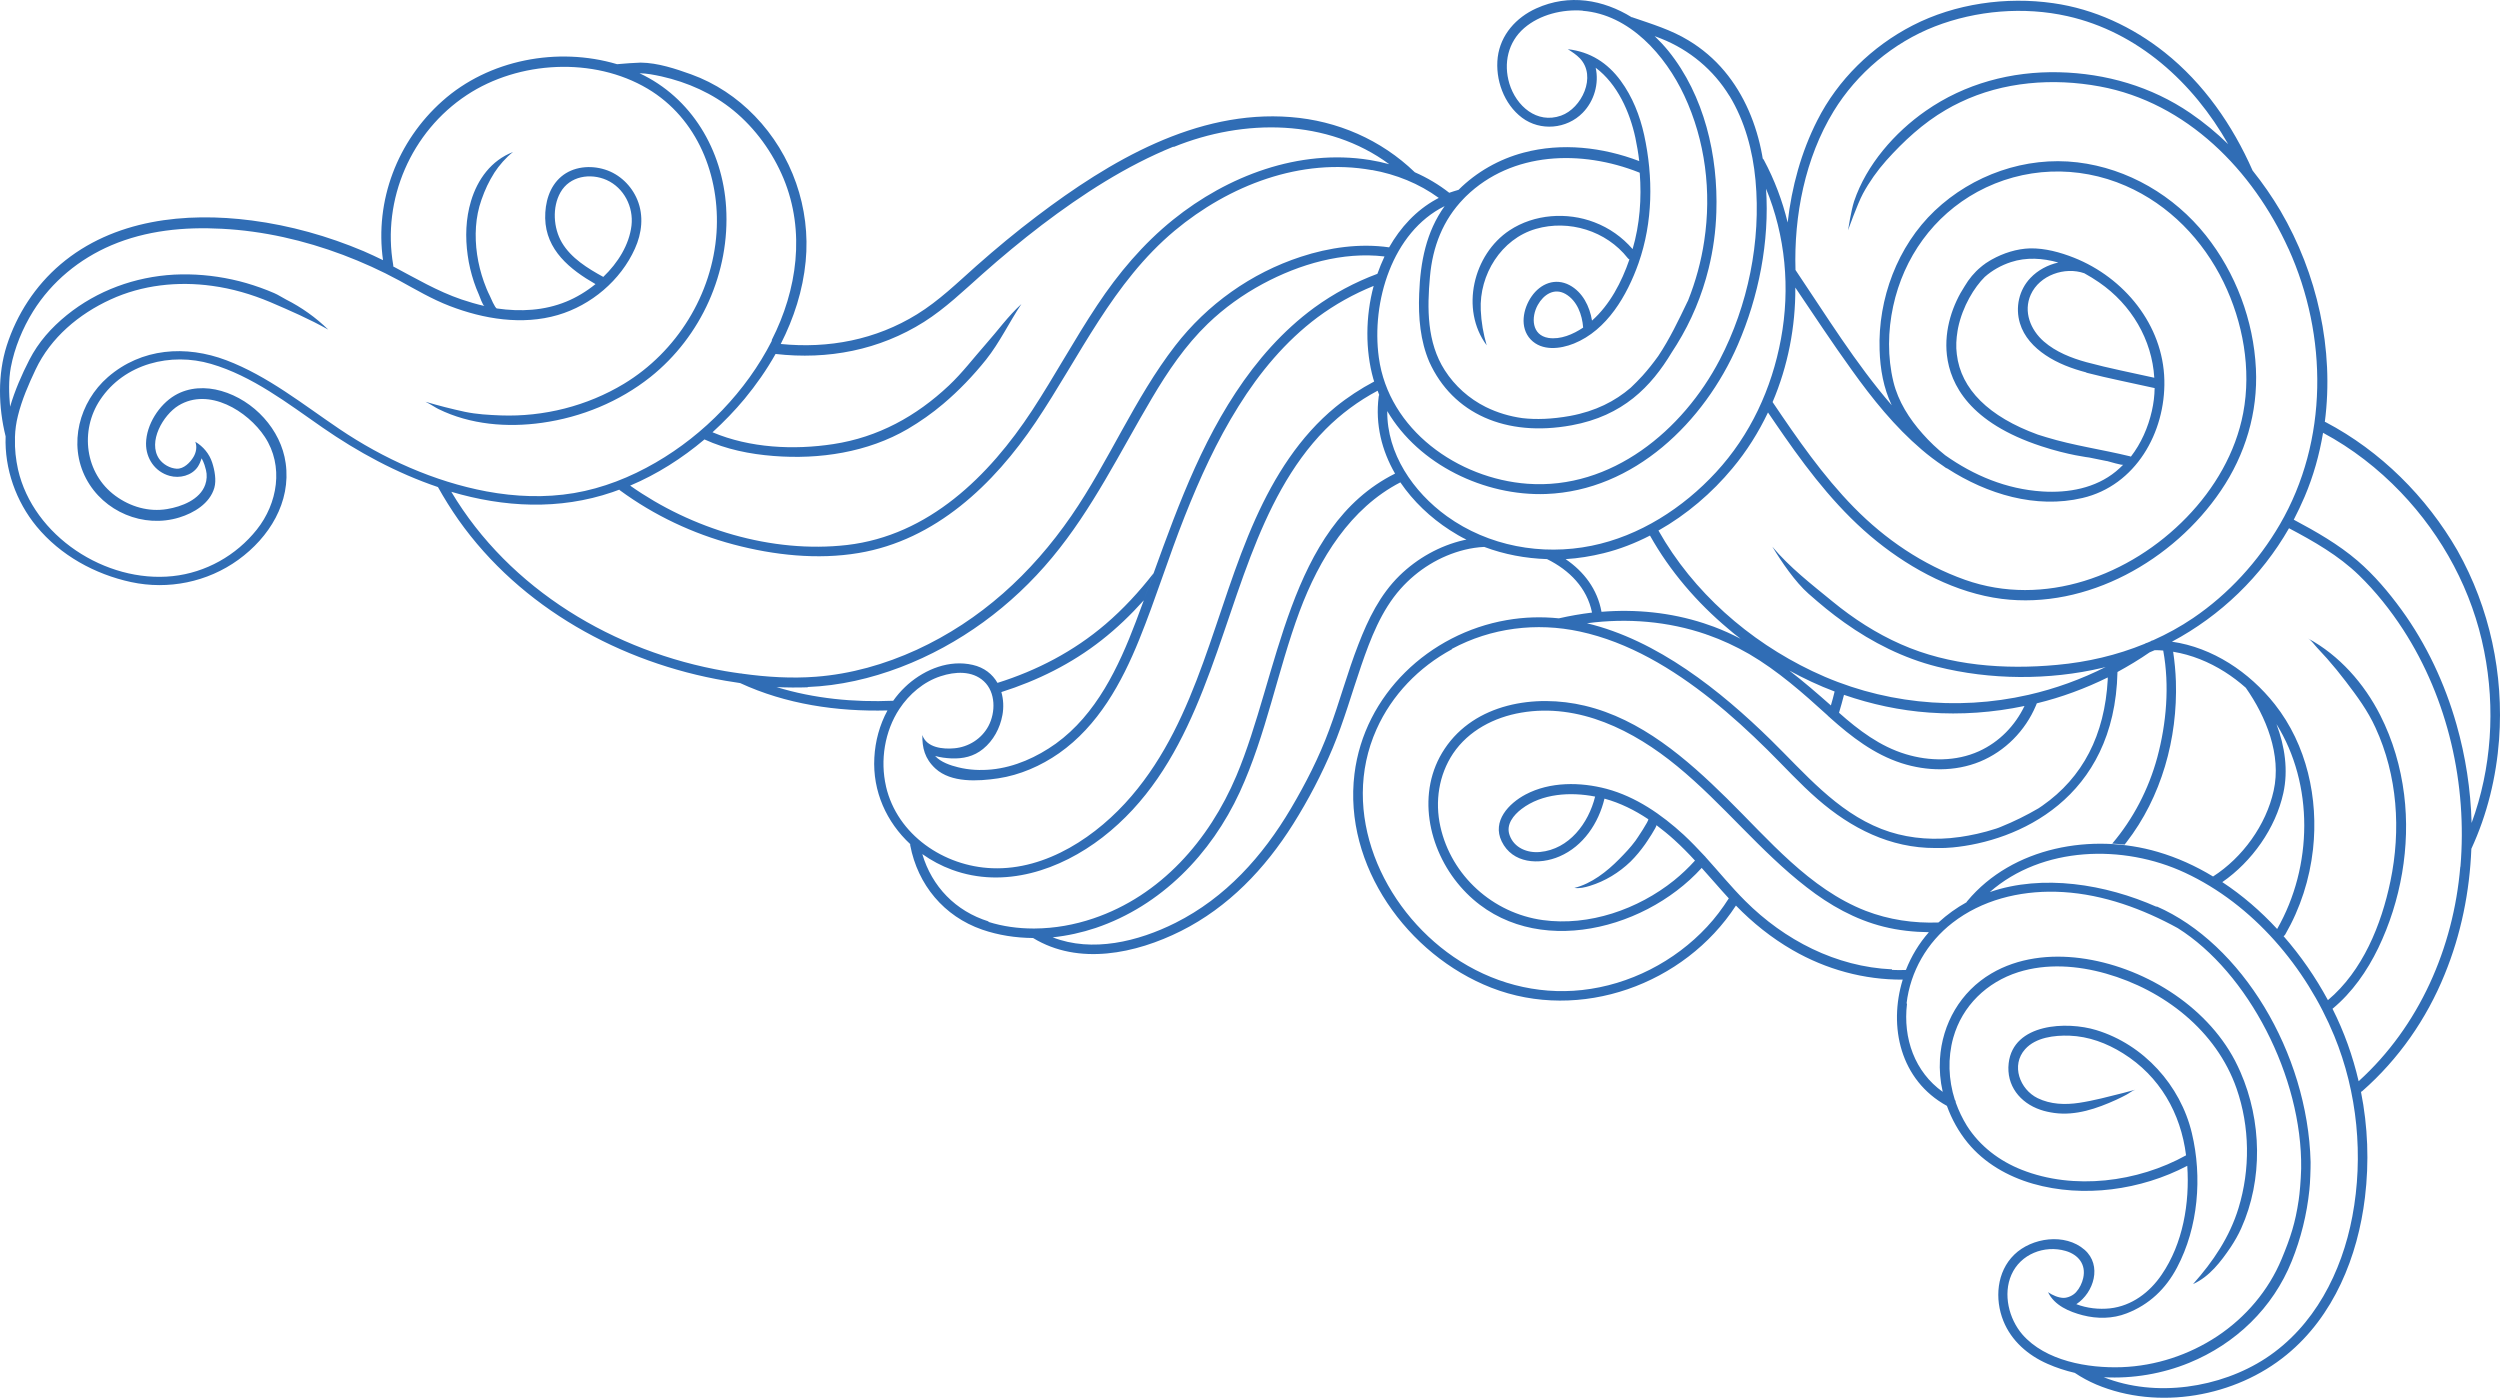 <svg width="334" height="187" viewBox="0 0 334 187" fill="none" xmlns="http://www.w3.org/2000/svg">
<path id="RIGHT_swirls" d="M280.061 184.97C279.055 184.54 278.087 184.016 277.193 183.416C275.942 183.121 274.729 182.731 273.552 182.209C270.952 181.07 268.725 179.152 267.647 176.468C266.473 173.538 266.751 169.915 269.1 167.625C271.45 165.334 275.893 164.697 278.501 166.973C280.861 169.042 279.751 172.689 277.396 174.24C278.819 174.78 280.409 174.959 281.903 174.797C284.796 174.474 287.206 172.657 288.798 170.296C291.646 166.144 292.556 160.736 292.219 155.753C286.034 158.999 278.34 160.075 271.609 158.149C268.254 157.186 265.1 155.388 262.868 152.655C261.684 151.203 260.746 149.523 260.109 147.745C253.86 144.319 252.279 137.146 254.204 130.878C249.057 130.913 243.977 129.526 239.474 126.922C236.682 125.311 234.151 123.281 231.921 120.984C225.049 131.531 211.099 136.593 199.222 131.954C188.047 127.575 179.45 115.654 180.956 103.399C182.265 92.795 190.933 84.642 201.291 82.847C203.653 82.432 205.98 82.379 208.272 82.609C209.726 82.277 211.201 82.021 212.694 81.84C212.028 78.528 209.647 76.155 206.685 74.697C203.808 74.603 200.966 74.073 198.291 73.067C197.383 73.111 196.514 73.25 195.701 73.445C192.376 74.264 189.38 76.123 187.108 78.678C184.535 81.577 183.104 85.321 181.861 88.931C180.599 92.597 179.546 96.358 178.056 99.931C176.585 103.448 174.792 106.872 172.77 110.089C169.008 116.067 164.123 121.199 157.768 124.389C151.733 127.406 144.118 129.031 138.019 125.319C135.691 125.297 133.399 124.953 131.199 124.191C126.115 122.424 122.605 118.202 121.604 112.921C121.603 112.864 121.603 112.826 121.603 112.769C118.461 109.853 116.559 105.752 116.812 101.22C116.93 99.002 117.52 96.837 118.567 94.915C111.832 95.094 104.975 94.079 98.882 91.258C98.237 91.168 97.575 91.059 96.93 90.95C82.949 88.562 69.558 81.204 61.266 69.47C60.273 68.055 59.354 66.583 58.511 65.073C53.011 63.215 47.769 60.369 43.092 57.122C38.434 53.893 33.716 50.229 28.199 48.618C22.833 47.043 16.599 48.564 13.377 53.419C10.642 57.532 11.344 63.252 15.413 66.238C17.41 67.703 19.875 68.425 22.332 68.01C24.241 67.694 26.714 66.767 27.419 64.754C27.642 64.126 27.675 63.425 27.519 62.8C27.247 61.684 27.018 61.439 26.941 61.231C26.811 61.63 26.644 62.029 26.419 62.372C25.613 63.553 23.989 63.943 22.662 63.573C20.709 63.036 19.485 61.244 19.51 59.235C19.549 56.732 21.253 54.067 23.364 52.821C25.249 51.708 27.5 51.636 29.567 52.229C33.908 53.469 37.549 57.387 38.166 61.875C38.902 67.102 35.963 71.803 31.84 74.788C27.716 77.773 22.482 78.833 17.517 77.767C12.665 76.72 8.069 74.192 4.882 70.328C2.135 66.992 0.591 62.624 0.751 58.301C-0.222 54.384 -0.327 50.044 0.895 46.188C2.248 41.971 4.72 38.182 8.088 35.316C15.162 29.316 24.768 28.302 33.631 29.455C38.764 30.122 43.826 31.547 48.589 33.561C49.462 33.934 50.317 34.346 51.171 34.757C50.057 26.803 53.087 18.86 59.087 13.511C65.294 7.953 74.516 6.222 82.442 8.576C83.653 8.454 84.769 8.408 84.769 8.408C85.052 8.387 85.317 8.367 85.601 8.365C87.891 8.387 90.299 9.205 92.329 9.93C95.573 11.102 98.462 13.035 100.844 15.502C105.818 20.642 108.327 27.809 107.637 34.922C107.266 38.791 106.062 42.515 104.307 45.957C110.707 46.596 117 45.397 122.521 41.986C125.442 40.184 127.885 37.798 130.443 35.525C133.058 33.214 135.749 30.977 138.535 28.873C148.23 21.529 159.821 14.645 172.43 15.64C178.678 16.128 184.504 18.666 189.019 23.014C190.67 23.742 192.228 24.66 193.636 25.769L193.579 25.769C193.994 25.634 194.428 25.479 194.863 25.362C197.25 22.977 200.304 21.25 203.552 20.394C208.652 19.032 214.106 19.659 219.001 21.521C218.88 20.479 218.703 19.438 218.488 18.416C217.745 14.971 216.093 11.229 213.183 9.05C213.651 11.17 212.986 13.506 211.445 15.071C209.321 17.246 205.785 17.554 203.35 15.732C200.916 13.91 199.739 10.601 200.097 7.642C200.474 4.644 202.559 2.337 205.238 1.124C209.652 -0.877 214.199 -0.036 218 2.307C218.057 2.307 218.113 2.307 218.17 2.344C220.712 3.218 223.291 3.996 225.59 5.402C227.395 6.489 229.032 7.881 230.386 9.502C233.057 12.687 234.674 16.637 235.42 20.708C235.44 20.859 235.479 21.01 235.499 21.181C235.557 21.237 235.614 21.294 235.652 21.369C237.07 24.013 238.13 26.831 238.831 29.726C239.367 24.983 240.64 20.312 242.788 16.089C245.532 10.649 250.119 6.183 255.531 3.398C261.207 0.478 268.031 -0.479 274.32 0.426C279.794 1.204 284.919 3.595 289.219 7.016C294.413 11.151 298.273 16.716 300.945 22.782C302.3 24.479 303.542 26.271 304.653 28.14C309.592 36.56 311.856 46.686 310.597 56.361C310.635 56.361 310.673 56.38 310.711 56.399C318.041 60.253 324.176 66.372 328.312 73.547C332.641 81.232 334.518 90.09 333.877 98.814C333.495 103.858 332.299 108.794 330.173 113.396C329.947 119.141 328.794 124.835 326.616 130.157C324.197 136.126 320.449 141.515 315.615 145.756C315.559 145.814 315.483 145.852 315.427 145.871C316.347 150.49 316.531 155.265 315.958 159.97C315.009 167.881 311.789 175.845 305.504 180.986C298.655 186.625 288.335 188.458 280.061 184.97ZM254.775 134.096C254.22 138.744 255.821 143.207 259.548 145.873C259.216 144.434 259.093 142.957 259.177 141.497C259.467 136.756 261.935 132.474 266.044 130.058C269.625 127.949 273.879 127.484 277.932 128.006C286.19 129.087 294.665 134.204 298.595 141.702C298.863 142.212 299.094 142.722 299.324 143.233C302.169 149.734 302.355 157.599 299.428 164.101C299.037 164.976 298.551 165.813 298.026 166.613C296.696 168.574 295.196 170.556 292.989 171.556C295.674 168.543 297.885 165.268 299.069 161.393C300.643 156.227 300.585 150.541 298.809 145.435C296.107 137.682 289.088 132.27 281.353 130.068C277.561 128.994 273.452 128.681 269.638 129.882C265.446 131.218 262.156 134.368 260.956 138.641C260.198 141.357 260.313 144.256 261.163 146.923C261.259 147.036 261.298 147.188 261.298 147.32C261.684 148.398 262.183 149.437 262.777 150.4C264.498 153.118 267.123 155.109 270.102 156.283C277.065 159.041 285.592 157.94 292.058 154.352C291.357 148.727 288.542 143.78 283.639 140.724C281.454 139.355 279.044 138.461 276.47 138.365C274.464 138.303 271.987 138.585 270.56 140.168C268.625 142.323 269.858 145.556 272.232 146.715C273.959 147.556 275.909 147.619 277.761 147.341C279.746 147.043 281.748 146.499 283.694 146.012C284.223 145.875 284.752 145.739 285.281 145.584C284.884 145.7 284.433 146.082 284.055 146.274C283.622 146.505 283.188 146.716 282.735 146.928C280.151 148.102 277.319 149.088 274.44 148.69C273.815 148.6 273.19 148.471 272.602 148.267C269.871 147.338 268.019 145.019 268.359 142.041C268.985 136.71 276.116 136.415 280.061 137.62C286.394 139.549 291.313 144.993 292.833 151.389C294.235 157.237 293.694 163.97 290.854 169.334C289.341 172.207 287.123 174.307 284.122 175.465C282.253 176.198 280.172 176.212 278.238 175.713C276.457 175.251 274.464 174.412 273.619 172.636C274.19 173.03 274.987 173.385 275.687 173.399C276.293 173.395 276.972 173.068 277.366 172.629C277.835 172.114 278.171 171.411 278.318 170.746C278.722 168.924 277.672 167.623 275.966 167.123C273.122 166.308 269.933 167.543 268.721 170.319C267.585 172.905 268.383 176.178 270.176 178.27C273.266 181.831 278.968 182.816 283.471 182.653C287.992 182.489 292.448 181.018 296.215 178.529C300.02 176.001 303.08 172.416 304.83 168.196C306.022 165.326 306.652 163.388 307.104 160.334C307.231 159.518 307.39 157.773 307.435 156.123C307.598 143.859 300.35 129.9 290.943 123.994C290.658 123.844 290.392 123.694 290.107 123.544C285.322 121.037 280.068 119.272 274.636 119.138C269.753 119.02 264.766 120.248 260.851 123.289C257.463 125.909 255.218 129.791 254.718 134.059L254.775 134.096ZM252.776 129.58C253.401 129.613 254.025 129.609 254.63 129.586C255.356 127.743 256.385 126.03 257.699 124.542C255.675 124.518 253.648 124.304 251.658 123.806C247.867 122.865 244.448 120.936 241.385 118.55C235.127 113.721 230.201 107.386 224.074 102.367C218.27 97.591 210.941 93.888 203.229 95.211C199.638 95.823 196.206 97.59 194.127 100.675C192.216 103.55 191.692 107.079 192.433 110.429C193.898 117.016 199.457 122.001 206.105 122.922C212.299 123.771 218.83 121.49 223.648 117.628C224.646 116.825 225.586 115.928 226.45 114.974C225.573 114.014 224.658 113.091 223.687 112.207C222.925 111.511 222.107 110.853 221.289 110.233C221.441 110.345 219.943 112.573 219.793 112.783C219.212 113.602 218.555 114.403 217.841 115.109C216.318 116.579 214.434 117.729 212.413 118.349C211.733 118.562 211.034 118.719 210.333 118.629C212.619 118.063 214.69 116.438 216.325 114.778C217.095 113.995 217.847 113.213 218.503 112.318C218.672 112.089 220.376 109.557 220.205 109.444C218.4 108.243 216.463 107.271 214.358 106.698C213.567 109.982 211.525 113.048 208.356 114.415C205.639 115.59 202.061 115.387 200.622 112.402C199.316 109.7 201.571 107.334 203.815 106.144C207.077 104.416 211.145 104.464 214.633 105.388C218.558 106.441 221.999 108.825 224.95 111.535C225.921 112.438 226.836 113.398 227.732 114.359C227.789 114.397 227.827 114.453 227.866 114.51C229.639 116.469 231.299 118.505 233.166 120.369C238.405 125.602 245.299 129.176 252.775 129.504L252.776 129.58ZM213.108 106.422C209.83 105.781 206.009 105.996 203.279 108.081C202.225 108.884 201.174 110.142 201.675 111.561C202.274 113.281 204.057 113.989 205.74 113.826C209.636 113.459 212.224 109.991 213.108 106.422ZM193.975 86.744C189.564 89.125 185.956 92.845 183.905 97.427C178.929 108.531 184.654 121.287 194.198 127.837C199.236 131.29 205.265 132.936 211.354 132.269C217.688 131.582 223.741 128.47 228.062 123.815C229.151 122.652 230.107 121.375 230.969 120.023C229.73 118.686 228.566 117.291 227.346 115.954C219.363 124.746 203.663 128.322 195.099 118.429C190.77 113.435 189.166 105.789 193.006 100.038C197.033 93.983 205.067 92.696 211.719 94.281C219.244 96.069 225.316 101.353 230.688 106.643C236.308 112.178 241.708 118.737 249.24 121.681C252.371 122.891 255.667 123.362 258.977 123.245C260.143 122.175 261.405 121.276 262.725 120.546C262.743 120.489 262.781 120.432 262.837 120.375C268.881 113.131 279.521 111.239 288.281 113.814C290.879 114.573 293.346 115.694 295.664 117.1C299.602 114.571 302.752 110.228 303.761 105.634C304.826 100.85 302.748 95.746 300.034 91.879C299.159 91.108 298.226 90.394 297.219 89.756C295.11 88.425 292.776 87.474 290.332 87.074C290.53 88.38 290.653 89.706 290.7 91.033C290.941 98.651 288.78 106.494 284.072 112.554C283.997 112.649 283.922 112.744 283.847 112.84C283.26 112.768 282.673 112.734 282.067 112.7C282.105 112.7 282.143 112.7 282.199 112.699C284.996 109.401 287.051 105.463 288.214 101.19C289.432 96.652 289.871 91.626 289.006 86.912C288.628 86.877 288.249 86.86 287.871 86.863C287.644 86.959 287.418 87.056 287.191 87.152C285.816 88.109 284.365 88.972 282.895 89.778C282.519 106.764 269.538 112.406 260.82 113.224C260.82 113.224 260.801 113.224 260.782 113.224C260.461 113.245 260.158 113.266 259.856 113.287C259.704 113.288 259.553 113.289 259.42 113.29C259.345 113.291 259.25 113.291 259.174 113.292C258.966 113.293 258.777 113.295 258.569 113.296C252.533 113.318 247.311 110.662 242.838 106.769C240.477 104.719 238.361 102.383 236.132 100.18C233.751 97.827 231.275 95.551 228.65 93.465C223.475 89.349 217.603 85.787 211.065 84.372C205.266 83.123 199.235 83.865 193.975 86.687L193.975 86.744ZM296.9 117.85C299.58 119.613 302.035 121.738 304.227 124.112C309.015 115.739 309.129 104.763 304.136 96.741C305.253 99.71 305.729 102.891 305.05 105.966C304.022 110.655 300.855 115.112 296.9 117.85ZM212.004 83.266C221.405 85.515 229.852 92.262 236.577 98.85C241.092 103.274 245.309 108.382 251.361 110.748C254.264 111.885 257.426 112.242 260.528 111.975C260.982 111.934 261.454 111.874 261.908 111.814C263.25 111.615 264.913 111.282 266.688 110.701C266.915 110.623 267.141 110.546 267.349 110.45C269.066 109.756 270.744 108.929 272.346 107.99C272.516 107.875 272.685 107.76 272.855 107.645C278.26 103.874 281.192 98.206 281.596 90.772C281.595 90.678 281.595 90.583 281.594 90.488C281.594 90.488 281.613 90.488 281.632 90.488C278.595 91.987 275.406 93.165 272.118 93.965C272.081 94.079 272.044 94.174 271.988 94.288C270.573 97.633 267.885 100.362 264.527 101.75C261.187 103.118 257.421 103.049 254.026 101.954C250.366 100.766 247.341 98.436 244.504 95.897C244.486 95.897 244.466 95.859 244.447 95.84C244.333 95.746 244.219 95.652 244.124 95.539C240.849 92.566 237.536 89.632 233.698 87.383C231.913 86.353 230.052 85.494 228.156 84.824C228.08 84.825 228.023 84.787 227.947 84.75C222.864 83.003 217.392 82.547 212.042 83.266L212.004 83.266ZM245.673 95.206C248.319 97.558 251.172 99.718 254.604 100.756C257.79 101.72 261.31 101.753 264.385 100.367C267.139 99.116 269.225 96.922 270.475 94.317C266.299 95.198 261.986 95.512 257.727 95.2C253.827 94.923 250.018 94.096 246.357 92.832C246.154 93.63 245.933 94.427 245.692 95.225L245.673 95.206ZM245.105 92.386C243.018 91.604 241.006 90.651 239.05 89.584C240.952 91.049 242.779 92.629 244.607 94.247C244.792 93.62 244.958 93.012 245.105 92.386ZM209.164 74.699C211.597 76.351 213.411 78.708 213.961 81.737C218.538 81.364 223.177 81.826 227.596 83.255L228.981 83.738C230.214 84.204 231.41 84.745 232.549 85.344C231.979 84.912 231.427 84.48 230.894 84.01C226.726 80.513 223.102 76.31 220.439 71.552C218.459 72.57 216.383 73.38 214.249 73.906C212.586 74.316 210.885 74.593 209.183 74.699L209.164 74.699ZM140.629 125.226C145.923 127.294 152.062 125.792 157.041 123.294C163.736 119.932 168.694 114.401 172.472 108.006C174.437 104.676 176.229 101.176 177.567 97.546C178.979 93.765 180.013 89.853 181.482 86.09C182.783 82.726 184.37 79.455 186.982 76.897C189.351 74.588 192.348 72.899 195.579 72.157C195.692 72.137 195.806 72.118 195.919 72.098C195.16 71.724 194.419 71.293 193.697 70.824C191.112 69.155 188.807 66.972 187.087 64.443C180.431 67.882 176.257 74.62 173.618 81.689C170.663 89.651 169.188 98.096 165.627 105.835C161.804 114.107 155.133 121.014 146.392 123.973C144.542 124.592 142.596 125.023 140.648 125.226L140.629 125.226ZM132.043 123.161C133.977 123.774 136.004 124.044 138.029 124.049C138.104 124.049 138.18 124.048 138.256 124.048C140.905 124.03 143.551 123.557 146.062 122.706C155.067 119.668 161.545 112.251 165.177 103.658C170.875 90.181 172.065 70.422 186.379 63.273C184.617 60.214 183.723 56.714 184.19 53.014C184.189 52.919 184.226 52.843 184.264 52.767C184.187 52.578 184.11 52.389 184.052 52.2C181.487 53.563 179.134 55.304 177.085 57.365C172.406 62.098 169.439 68.203 167.077 74.341C162.02 87.511 159.077 102.752 147.294 111.874C141.628 116.253 134.17 118.768 127.189 116.2C125.767 115.679 124.437 114.968 123.22 114.104C124.499 118.436 127.662 121.732 132.081 123.104L132.043 123.161ZM118.371 105.077C119.872 111.549 126.127 115.752 132.543 115.993C139.811 116.285 146.63 111.67 151.173 106.351C160.166 95.845 162.207 81.596 167.743 69.295C170.278 63.667 173.629 58.299 178.446 54.361C180.046 53.062 181.779 51.931 183.589 50.971C183.55 50.858 183.512 50.725 183.473 50.612C182.406 46.79 182.414 42.317 183.521 38.196C180.86 39.276 178.334 40.677 176.018 42.398C171.745 45.593 168.272 49.768 165.465 54.279C162.563 58.905 160.289 63.906 158.28 68.98C156.122 74.416 154.4 80.019 152.204 85.436C149.859 91.234 146.719 96.96 141.484 100.635C139.073 102.32 136.262 103.552 133.351 103.989C130.648 104.386 127.073 104.6 124.978 102.681C123.531 101.345 123.199 99.888 123.226 98.201C123.786 99.903 126.001 100.115 127.495 99.972C129.386 99.808 131.139 98.716 132.054 97.003C133.026 95.177 133.045 92.504 131.446 91.018C129.884 89.569 127.577 89.717 125.689 90.337C123.404 91.073 121.466 92.735 120.155 94.715C118.189 97.704 117.572 101.575 118.371 105.058L118.371 105.077ZM133.918 95.55C133.608 97.277 132.711 98.951 131.337 100.06C130.095 101.073 128.659 101.386 127.088 101.321C126.388 101.288 125.63 101.198 124.929 100.995C125.672 101.823 127 102.269 128.004 102.509C129.464 102.878 130.978 102.944 132.472 102.801C135.573 102.495 138.535 101.148 141.059 99.349C146.463 95.446 149.447 89.132 151.752 83.051C152.105 82.101 152.459 81.151 152.812 80.201C151.084 82.127 149.223 83.921 147.171 85.528C143.162 88.682 138.598 90.931 133.783 92.461C134.055 93.426 134.119 94.487 133.918 95.569L133.918 95.55ZM107.911 91.823C106.53 91.87 105.13 91.861 103.748 91.794C108.754 93.333 114.094 93.847 119.334 93.621C119.803 92.955 120.328 92.345 120.93 91.772C121.062 91.638 121.193 91.524 121.325 91.409C123.657 89.384 126.847 88.111 129.955 88.829C131.49 89.179 132.594 90.062 133.264 91.233C138.513 89.586 143.435 87.031 147.686 83.401C150.076 81.357 152.198 79.049 154.112 76.591C153.685 77.787 153.239 78.985 152.811 80.182C156.304 70.662 159.474 60.973 165.093 52.443C167.939 48.121 171.376 44.193 175.574 41.112C178.173 39.218 181.02 37.701 184.021 36.582C184.299 35.784 184.616 35.023 184.97 34.263C179.383 33.599 173.624 35.288 168.722 37.918C166.044 39.358 163.559 41.137 161.359 43.256C158.37 46.139 156.009 49.624 153.896 53.202C149.612 60.434 145.973 67.984 140.568 74.484C135.181 80.984 128.196 86.131 120.306 89.141C116.343 90.647 112.149 91.623 107.911 91.785L107.911 91.823ZM103.111 45.416C106.509 38.74 107.61 30.923 104.686 23.854C103.224 20.357 100.932 17.169 98.001 14.763C95.204 12.469 91.863 10.995 88.357 10.203C87.41 10.001 86.424 9.8 85.44 9.787C92.388 13.038 96.542 20.042 97.01 27.697C97.543 36.374 93.684 44.949 86.909 50.36C82.749 53.667 77.673 55.749 72.418 56.486C67.767 57.143 62.826 56.741 58.573 54.647C58.022 54.366 57.661 54.084 56.844 53.673C58.589 54.192 60.333 54.635 62.114 55.021C63.706 55.351 65.277 55.435 66.905 55.5C72.64 55.707 78.439 54.246 83.358 51.275C90.424 47 95.178 39.328 95.728 31.079C96.225 23.532 93.202 15.819 86.514 11.846C79.313 7.573 69.307 8.115 62.374 12.693C54.933 17.596 51.002 26.645 52.538 35.43C52.538 35.487 52.539 35.544 52.539 35.6C55.54 37.191 58.447 38.915 61.671 40.012C62.657 40.346 63.681 40.642 64.724 40.882C64.496 40.826 64.071 39.578 63.975 39.352C63.725 38.803 63.513 38.236 63.32 37.669C62.934 36.496 62.642 35.304 62.482 34.092C62.144 31.687 62.222 29.204 62.925 26.867C63.795 23.961 65.632 21.428 68.538 20.309C67.653 20.978 66.658 22.122 66.059 23.055C65.292 24.273 64.807 25.319 64.324 26.687C63.916 27.846 63.678 29.042 63.592 30.275C63.419 32.759 63.815 35.296 64.645 37.641C64.876 38.284 65.126 38.908 65.433 39.512C65.549 39.758 66.126 41.175 66.391 41.212C69.516 41.664 72.713 41.51 75.657 40.295C76.978 39.756 78.335 38.95 79.558 37.956C76.157 36.008 72.923 33.414 72.837 29.15C72.804 27.103 73.376 24.958 74.975 23.601C76.575 22.244 78.863 22.039 80.816 22.651C82.788 23.263 84.388 24.826 85.158 26.716C86.024 28.833 85.756 31.166 84.824 33.22C82.923 37.46 78.972 40.785 74.534 42.085C69.775 43.482 64.603 42.626 60.069 40.876C57.697 39.963 55.55 38.688 53.328 37.472C50.916 36.161 48.391 35.022 45.83 34.054C40.632 32.099 35.174 30.847 29.627 30.563C24.611 30.294 19.543 30.783 14.883 32.767C10.6 34.597 6.911 37.617 4.422 41.596C3.018 43.861 1.938 46.465 1.445 49.084C1.135 50.792 1.185 52.593 1.348 54.335C1.977 52.189 2.909 50.041 3.917 48.082C5.15 45.685 6.84 43.797 8.929 42.096C12.994 38.808 18.052 36.973 23.254 36.691C25.846 36.559 28.459 36.788 30.998 37.339C32.287 37.615 33.538 37.986 34.79 38.432C35.416 38.655 36.023 38.897 36.63 39.159C37.2 39.401 37.675 39.739 38.226 40.02C40.296 41.067 42.197 42.419 43.854 44.038C41.366 42.633 38.709 41.476 36.09 40.356C33.604 39.312 31.006 38.552 28.336 38.191C23.752 37.559 19.006 38.066 14.78 40.009C10.536 41.952 6.773 45.105 4.758 49.365C3.826 51.324 2.913 53.434 2.397 55.541C2.158 56.472 2.032 57.42 2 58.368C2.001 58.463 2.001 58.539 2.002 58.615C1.955 59.999 2.115 61.381 2.408 62.725C4.437 71.62 14.111 77.923 23.074 76.971C27.48 76.505 31.552 74.222 34.31 70.753C37.087 67.266 37.942 62.256 35.38 58.368C33.086 54.896 27.898 51.709 23.846 54.182C21.811 55.428 19.698 59.025 21.265 61.308C21.781 62.043 22.711 62.568 23.601 62.619C24.548 62.669 25.412 61.791 25.861 61.03C26.216 60.421 26.344 59.681 26.093 59.019C27.157 59.656 27.959 60.618 28.345 61.79C28.674 62.793 28.929 64.156 28.633 65.181C28.023 67.27 25.912 68.536 23.948 69.137C19.171 70.61 13.838 68.372 11.499 63.933C9.084 59.343 10.597 53.704 14.416 50.38C18.912 46.482 24.832 46.082 30.239 48.13C35.779 50.234 40.478 54.031 45.345 57.315C51.238 61.293 57.995 64.337 65.006 65.654C68.852 66.367 72.808 66.529 76.683 65.877C80.538 65.226 84.218 63.76 87.592 61.804C94.095 58.044 99.695 52.263 103.112 45.548L103.111 45.416ZM80.592 37.002C82.566 35.112 84.064 32.694 84.368 30.133C84.654 27.648 83.368 25.098 81.053 24.052C78.87 23.081 76.11 23.517 74.876 25.706C73.754 27.684 73.925 30.47 75.073 32.414C76.299 34.491 78.522 35.859 80.611 37.002L80.592 37.002ZM156.77 19.594C150.448 22.158 144.608 25.951 139.186 30.063C136.457 32.148 133.804 34.346 131.246 36.619C128.725 38.854 126.319 41.182 123.455 43.003C117.482 46.778 110.585 48.094 103.615 47.289C102.419 49.42 101.013 51.42 99.474 53.288C98.161 54.87 96.714 56.358 95.191 57.752C100.181 59.861 106.049 60.143 111.342 59.33C117.316 58.417 122.406 55.615 126.768 51.51C128.573 49.811 130.036 47.867 131.669 46.017C133.284 44.206 134.652 42.263 136.458 40.621C134.828 43.058 133.56 45.758 131.74 48.045C130.014 50.199 128.097 52.202 125.99 53.979C124.522 55.221 122.94 56.331 121.282 57.309C115.929 60.436 109.464 61.408 103.349 60.919C100.187 60.675 97.004 60.034 94.118 58.708C91.127 61.23 87.792 63.357 84.188 64.879C92.402 70.68 103.097 73.962 113.156 72.813C124.066 71.545 132.13 63.623 137.898 54.827C140.913 50.219 143.529 45.368 146.583 40.779C149.411 36.514 152.714 32.587 156.723 29.356C164.006 23.487 173.556 19.859 182.971 21.368C183.862 21.514 184.733 21.697 185.605 21.938C177.351 15.852 166.206 15.815 156.808 19.632L156.77 19.594ZM183.302 22.73C173.81 21.013 164.185 24.775 156.941 30.814C148.662 37.732 144.282 47.581 138.382 56.378C132.762 64.737 124.978 72.164 114.715 73.883C109.215 74.811 103.382 74.168 98.017 72.746C92.558 71.304 87.394 68.856 82.83 65.513C82.792 65.476 82.754 65.457 82.735 65.419C82.433 65.535 82.131 65.651 81.829 65.748C74.692 68.185 67.329 67.78 60.294 65.705C68.085 78.769 82.069 87.108 96.884 89.661C97.547 89.77 98.21 89.879 98.892 89.969C98.986 89.969 99.081 89.968 99.176 90.005C102.433 90.457 105.746 90.662 108.999 90.412C113.671 90.058 118.222 88.757 122.467 86.814C130.993 82.889 137.819 76.626 143.122 68.932C148.163 61.619 151.568 53.218 157.008 46.186C161.285 40.66 167.16 36.469 173.806 34.301C177.582 33.062 181.666 32.484 185.586 33.045C187.101 30.381 189.186 28.111 191.863 26.634C191.976 26.576 192.108 26.499 192.221 26.442C189.597 24.526 186.485 23.277 183.283 22.712L183.302 22.73ZM211.465 1.423C208.758 1.214 205.735 1.936 203.628 3.751C201.465 5.623 200.841 8.471 201.654 11.176C202.564 14.164 205.324 16.591 208.552 15.45C211.308 14.484 213.361 10.205 211.074 7.795C210.597 7.305 210.027 6.93 209.457 6.573C212.449 6.913 214.768 8.395 216.525 10.79C218.091 12.921 219.092 15.454 219.658 18.029C220.889 23.688 220.835 29.678 218.905 35.169C217.382 39.463 214.708 44.106 210.273 45.899C208.443 46.632 206.004 46.933 204.498 45.351C202.992 43.75 203.467 41.245 204.629 39.588C205.81 37.893 207.772 37.083 209.69 38.094C211.438 39.03 212.378 40.919 212.694 42.831C215.082 40.711 216.651 37.686 217.69 34.665C217.614 34.628 217.519 34.553 217.462 34.477C214.599 30.839 209.612 29.299 205.192 30.58C200.565 31.92 197.608 36.698 197.83 41.435C197.897 43.026 198.173 44.598 198.619 46.13C195.047 41.321 196.833 33.973 201.674 30.775C204.971 28.592 209.359 28.296 213.001 29.693C215.012 30.457 216.724 31.677 218.116 33.279C219.078 29.993 219.338 26.503 219.068 23.075C219.031 23.075 219.012 23.075 218.974 23.037C211.308 20 202.037 20.215 195.853 26.227C195.778 26.304 195.702 26.38 195.627 26.456C195.609 26.494 195.571 26.514 195.552 26.533C192.771 29.395 191.395 32.968 191.044 36.951C190.656 41.199 190.631 45.749 193.021 49.467C194.36 51.561 196.283 53.273 198.504 54.376C200.061 55.143 201.692 55.625 203.378 55.86C205.215 56.075 207.333 56.003 209.753 55.57C213.173 54.94 215.776 53.595 217.864 51.799C218.409 51.284 218.935 50.749 219.442 50.196C220.194 49.357 220.888 48.481 221.544 47.566C223.061 45.3 224.255 42.79 225.449 40.299L225.505 40.204C226.547 37.6 227.286 34.884 227.684 32.19C228.68 25.625 227.838 18.788 225.016 12.761C222.5 7.394 217.713 1.93 211.428 1.442L211.465 1.423ZM209.15 39.273C207.63 38.411 206.217 39.368 205.451 40.738C204.535 42.375 204.627 44.781 206.862 45.145C208.472 45.4 210.17 44.668 211.508 43.768C211.382 42.044 210.707 40.172 209.15 39.273ZM231.052 12.814C228.928 9.341 225.731 6.671 221.936 5.162C221.652 5.05 221.367 4.938 221.063 4.826C221.711 5.447 222.321 6.107 222.894 6.804C227.703 12.761 229.555 20.804 229.304 28.35C229.226 30.872 228.884 33.395 228.276 35.863C227.392 39.452 225.959 42.892 224.012 46.033C223.806 46.376 223.582 46.718 223.357 47.061C220.588 51.667 216.83 55.559 209.969 56.819C201.181 58.433 194.083 55.259 190.951 48.343C189.759 45.546 189.473 42.458 189.602 39.235C189.763 35.007 190.53 30.983 193.004 27.536C185.989 31.014 183.195 40.359 184.211 47.764C185.525 57.422 194.785 63.955 204.081 64.631C215.289 65.445 224.828 57.514 229.76 48.06C233.533 40.831 235.291 32.214 234.535 24.069C234.168 20.128 233.119 16.193 231.052 12.795L231.052 12.814ZM235.943 25.177C236.426 32.282 234.963 39.628 232.168 46.072C227.697 56.376 218.317 65.558 206.55 65.998C198.359 66.3 189.55 62.095 185.338 54.921C185.282 60.589 188.78 65.702 193.305 68.969C198.858 72.969 205.982 74.266 212.633 72.913C219.039 71.618 224.861 67.863 229.256 63.095C233.84 58.135 236.712 51.917 237.934 45.294C239.194 38.518 238.54 31.491 235.924 25.159L235.943 25.177ZM281.473 61.602C280.696 61.437 279.9 61.271 279.123 61.125C279.123 61.125 276.302 60.803 272.717 59.614C263.14 56.476 260.569 51.376 260.108 47.455C259.705 43.951 260.931 40.607 262.486 38.227C263.047 37.276 263.76 36.399 264.644 35.672C264.833 35.52 265.002 35.367 265.19 35.252C265.228 35.233 265.247 35.213 265.284 35.175C265.36 35.118 265.454 35.06 265.529 35.022C265.718 34.907 265.906 34.773 266.095 34.677C267.64 33.813 269.434 33.233 271.231 33.182C273.218 33.15 275.247 33.705 277.087 34.431C283.785 37.096 288.994 43.411 289.158 50.783C289.319 57.776 285.318 64.874 278.214 66.533C271.998 67.997 265.495 66.032 260.173 62.6C260.116 62.581 260.04 62.544 259.964 62.507C259.85 62.413 259.717 62.319 259.603 62.244C258.595 61.568 257.625 60.835 256.731 60.064C253.133 56.999 250.137 53.267 247.386 49.419C244.788 45.816 242.34 42.098 239.855 38.419C239.891 43.65 238.867 48.908 236.818 53.717C240.125 58.623 243.527 63.547 247.681 67.784C251.873 72.058 256.873 75.455 262.526 77.463C273.072 81.201 284.586 76.915 292.14 69.111C295.86 65.276 298.685 60.48 299.69 55.185C300.804 49.32 299.664 43.035 297.073 37.707C294.309 32.04 289.812 27.369 284.004 24.831C277.589 22.032 270.325 22.29 264.179 25.63C258.316 28.835 254.342 34.378 252.929 40.908C252.214 44.211 252.162 47.718 252.96 51.011C253.602 53.641 255.075 55.944 256.868 57.959C257.783 58.996 258.792 59.956 259.877 60.82C263.699 63.523 268.044 65.352 272.853 65.66C276.317 65.883 279.946 65.233 282.693 62.977C283.032 62.691 283.371 62.385 283.671 62.08C283.54 62.213 281.719 61.638 281.454 61.583L281.473 61.602ZM278.724 49.755C276.829 49.256 274.913 48.549 273.278 47.441C271.738 46.409 270.404 44.997 269.861 43.181C269.223 41.062 269.737 38.727 271.277 37.125C272.254 36.094 273.593 35.384 274.991 35.071C272.906 34.479 270.71 34.342 268.652 35.02C267.349 35.446 266.161 36.117 265.164 36.996C263.792 38.351 262.201 40.902 261.597 43.825C261.56 43.977 261.542 44.109 261.524 44.242C261.36 45.248 261.292 46.291 261.431 47.333C261.974 51.992 265.708 55.681 272.252 58.063C272.632 58.193 273.011 58.304 273.39 58.416C277.031 59.528 280.838 60.052 284.534 60.955C284.591 60.955 284.648 60.993 284.686 61.011C286.055 59.239 286.987 57.11 287.483 54.927C287.722 53.883 287.847 52.858 287.859 51.834C287.84 51.835 287.821 51.835 287.802 51.835C284.789 51.154 281.738 50.568 278.743 49.793L278.724 49.755ZM287.812 50.47C287.512 45.392 284.775 40.71 280.44 37.726C279.813 37.294 279.147 36.882 278.464 36.507C275.865 35.596 272.486 36.756 271.311 39.361C270.286 41.643 271.287 44.081 273.057 45.623C274.656 47.015 276.724 47.835 278.753 48.39C281.748 49.203 284.799 49.789 287.831 50.47L287.812 50.47ZM305.747 33.251C301.002 22.763 292.141 13.687 280.527 11.549C274.293 10.397 267.636 10.897 261.883 13.666C261.223 13.973 260.582 14.319 259.96 14.683C256.925 16.448 254.331 18.854 252.002 21.448C250.8 22.802 249.75 24.287 248.891 25.866C248.143 27.255 246.899 30.77 246.899 30.77C246.899 30.77 247.298 28.152 247.706 26.898C249.356 21.996 253.149 17.687 257.274 14.815C262.51 11.159 268.724 9.506 275.083 9.652C281.347 9.799 287.433 11.558 292.624 15.105C294.43 16.344 296.123 17.735 297.685 19.26C293.012 11.027 285.624 4.273 276.205 2.157C270.406 0.851 264.032 1.387 258.503 3.529C252.954 5.69 248.081 9.779 244.974 14.861C241.157 21.105 239.658 28.81 239.877 36.069C243.987 42.163 247.91 48.562 252.735 54.14C251.641 51.854 251.189 49.298 251.114 46.758C250.879 39.936 253.499 32.886 258.481 28.151C263.539 23.359 270.618 20.866 277.549 21.691C284.291 22.498 290.466 26.133 294.684 31.43C298.692 36.464 301.081 42.817 301.39 49.259C301.676 55.095 299.974 60.755 296.695 65.573C290.4 74.866 278.826 81.447 267.425 80.008C261.346 79.234 255.477 76.128 250.759 72.331C245.869 68.403 241.956 63.406 238.382 58.275C237.637 57.218 236.93 56.162 236.203 55.105C234.935 57.768 233.362 60.28 231.448 62.568C228.726 65.847 225.34 68.751 221.57 70.881C226.205 79.094 233.649 85.621 242.116 89.658C251.095 93.956 261.302 95.043 270.994 92.835C274.584 92.014 278.057 90.759 281.32 89.106C281.169 89.145 281.017 89.184 280.885 89.223C273.782 90.901 265.891 90.861 258.801 89.07C254.328 87.944 250.17 85.85 246.424 83.184C244.579 81.869 243.304 80.798 241.61 79.312C239.839 77.751 238.004 75.052 236.78 73.033C239.107 75.822 242.018 78.058 244.815 80.351C247.612 82.645 250.653 84.614 253.956 86.07C260.428 88.945 267.849 89.482 274.827 88.828C278.855 88.46 282.804 87.542 286.521 86.019C286.521 86.019 286.54 86.019 286.559 86C286.653 85.924 286.748 85.904 286.842 85.884C286.993 85.826 287.144 85.75 287.295 85.692C287.389 85.615 287.502 85.558 287.653 85.538C289.502 84.71 291.293 83.731 292.988 82.582C297.735 79.365 301.717 74.998 304.597 70.05C311.087 58.879 311.011 44.872 305.747 33.232L305.747 33.251ZM331.886 86.999C330.318 79.011 326.369 71.645 320.747 65.77C317.717 62.606 314.236 59.9 310.361 57.823C309.87 60.745 309.076 63.594 307.903 66.35C307.455 67.396 306.97 68.422 306.448 69.431C309.429 71.022 312.393 72.707 314.981 74.926C317.189 76.826 319.116 79.106 320.835 81.464C324.178 86.066 326.636 91.319 328.187 96.786C329.408 101.062 330.082 105.492 330.207 109.946C332.882 102.668 333.394 94.59 331.886 86.999ZM328.714 115.794C329.642 104.794 327.066 93.401 321.061 84.116C319.359 81.493 317.393 79.023 315.146 76.84C312.422 74.204 309.135 72.331 305.812 70.572C302.128 77.004 296.657 82.273 290.171 85.729C295.608 86.507 300.512 89.791 303.909 94.089C308.185 99.5 309.767 106.673 309.018 113.464C308.572 117.467 307.331 121.342 305.311 124.843C305.255 124.939 305.18 125.015 305.086 125.072C307.393 127.71 309.381 130.597 311.01 133.619C315.657 129.72 318.151 123.543 319.36 117.734C320.789 110.882 320.305 103.607 317.366 97.22C316.329 94.933 314.896 93.01 313.388 91.03C312.586 89.974 311.765 88.975 310.888 87.976C310.469 87.505 310.03 87.034 309.592 86.563C309.23 86.187 308.79 85.526 308.334 85.283C312.532 87.548 315.85 91.316 317.998 95.548C319.686 98.872 320.732 102.466 321.192 106.16C322.053 113.072 320.759 120.379 317.737 126.654C316.244 129.735 314.257 132.592 311.623 134.771C313.177 137.85 314.334 141.102 315.114 144.452C323.22 137.099 327.784 126.624 328.695 115.794L328.714 115.794ZM314.272 162.522C315.788 154.493 314.954 145.931 311.856 138.39C308.085 129.222 300.988 120.817 291.914 116.595C283.657 112.746 272.835 113.047 265.838 119.179C272.917 116.743 281.29 118.126 288.123 121.151L288.123 121.094C299.453 126.04 308.313 140.593 308.697 155.243C308.703 156.172 308.64 158.049 308.533 158.978C308.196 162.241 307.404 165.449 306.176 168.491C303.664 174.744 298.682 179.535 292.455 182.08C288.926 183.526 284.938 184.216 281.058 183.996C287.983 186.754 296.622 185.444 302.707 181.46C309.187 177.208 312.866 169.98 314.272 162.522Z" fill="#306DB5"/>
</svg>
